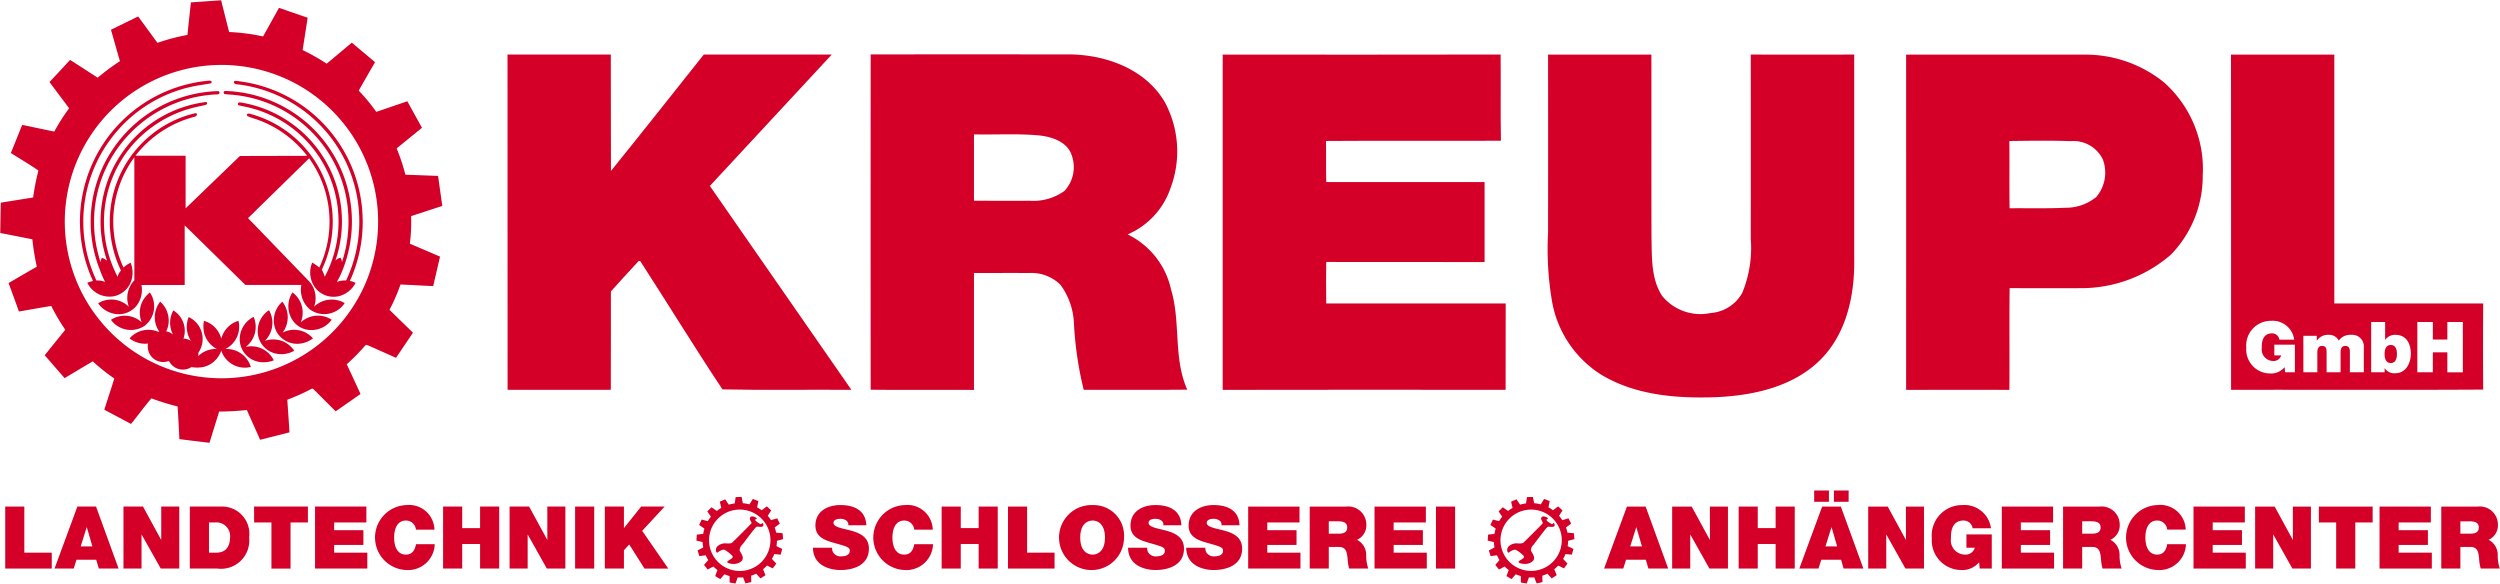 <svg xmlns="http://www.w3.org/2000/svg" viewBox="-0.02 -0.02 202.32 47.23"><g id="Gruppe_1268" data-name="Gruppe 1268" transform="translate(-4615 -36.874)"><g id="Kreupl2024_LangZusatz_Colour_SVG" data-name="Kreupl2024_LangZusatz_Colour SVG" transform="translate(4615 36.874)"><path id="Pfad_1" data-name="Pfad 1" d="M201.261,252.323c-.881-.026-1.762-.069-2.644-.093a16.2,16.2,0,0,0-.708-2.133q1.028-.83,2.049-1.668c-.393-.716-.793-1.427-1.183-2.144-.839.283-1.675.576-2.515.857a14.816,14.816,0,0,0-1.421-1.719c.438-.769.875-1.537,1.323-2.3-.624-.531-1.254-1.052-1.877-1.581-.685.561-1.353,1.137-2.039,1.7a16.933,16.933,0,0,0-1.945-1.1c.133-.872.273-1.744.407-2.618-.774-.263-1.546-.53-2.32-.8-.426.772-.859,1.543-1.288,2.314a16.36,16.36,0,0,0-2.75-.358q-.323-1.285-.647-2.568-1.223.085-2.446.171c-.09.877-.193,1.753-.278,2.632a16.265,16.265,0,0,0-2.428.643q-.78-1.07-1.562-2.137-1.1.539-2.2,1.075c.244.846.477,1.7.727,2.543a17.554,17.554,0,0,0-1.8,1.339c-.745-.48-1.486-.967-2.235-1.44q-.827.9-1.666,1.791c.526.71,1.061,1.414,1.589,2.123a15.534,15.534,0,0,0-1.2,1.885c-.867-.172-1.729-.366-2.6-.54q-.455,1.138-.916,2.272c.739.48,1.512.916,2.229,1.422a19.776,19.776,0,0,0-.427,2.179c-.872.142-1.743.279-2.614.421-.025.817-.031,1.636-.048,2.453q1.3.253,2.6.51a21.088,21.088,0,0,0,.359,2.221c-.767.433-1.526.877-2.284,1.324.287.763.561,1.53.84,2.3.871-.149,1.74-.307,2.612-.449a16.869,16.869,0,0,0,1.136,1.928q-.837,1.03-1.665,2.062c.542.613,1.072,1.235,1.612,1.85.761-.451,1.515-.915,2.281-1.356a16.177,16.177,0,0,0,1.742,1.388c-.264.842-.544,1.682-.811,2.525.722.382,1.442.768,2.165,1.149.553-.685,1.073-1.4,1.647-2.07a19.12,19.12,0,0,0,2.123.658q.078,1.32.142,2.641c.812.107,1.625.2,2.437.3q.388-1.266.781-2.531a19.241,19.241,0,0,0,2.241-.128c.352.806.72,1.606,1.074,2.413q1.188-.3,2.375-.6c-.05-.88-.116-1.759-.176-2.641a16.562,16.562,0,0,0,1.954-.879c.093-.069.17.038.235.092q.861.867,1.73,1.724l2.008-1.4c-.368-.806-.742-1.606-1.116-2.407a17.611,17.611,0,0,0,1.5-1.518c.065-.1.185-.014.269.009q1.109.492,2.218.987c.463-.676.913-1.355,1.373-2.032-.63-.62-1.269-1.232-1.9-1.851a15.032,15.032,0,0,0,.891-2.051c.883.04,1.764.091,2.647.13.186-.795.366-1.591.553-2.385q-1.218-.526-2.442-1.044a14.457,14.457,0,0,0,.1-2.234c.842-.273,1.681-.552,2.523-.824C201.49,253.945,201.374,253.135,201.261,252.323Zm-6.1,9.188a12.679,12.679,0,1,1,.9-8.444A12.728,12.728,0,0,1,195.165,261.512Z" transform="translate(-165.829 -238.109)" fill="#d40028"></path><path id="Pfad_2" data-name="Pfad 2" d="M204.943,265.257a11.426,11.426,0,0,0-10.249-10.719c-.218-.019-.193.237.027.267a11.182,11.182,0,0,1,8.9,15.889,1.634,1.634,0,0,0-.753.123,6.384,6.384,0,0,0,.46-.948,10.573,10.573,0,0,0-9.317-14.509c-.149-.013-.242,0-.268.033a.138.138,0,0,0,.05.213c.176.031.357.031.536.048a10.3,10.3,0,0,1,9.278,8.19,10.486,10.486,0,0,1-.324,5.372.639.639,0,0,0-.107-.358.675.675,0,0,0-.421.229,9.755,9.755,0,0,0-7.648-12.8c-.288-.051-.3.192-.167.228.153.041.3.069.45.1a9.487,9.487,0,0,1,7.588,10.067,9.594,9.594,0,0,1-1.083,3.705,3.735,3.735,0,0,0-.236-.57l.065-.149a9.021,9.021,0,0,0-5.825-12.452c-.358-.12-.351.131-.23.186.105.046.251.1.392.148a8.781,8.781,0,0,1,4.407,3.053l-5.44.013-4.395,4.238,0-4.256-4.062,0a8.859,8.859,0,0,1,4.8-3.16c.243-.069.218-.323.035-.281a8.732,8.732,0,0,0-3.5,1.7,9.025,9.025,0,0,0-3.189,5.07,9.154,9.154,0,0,0,.685,5.961,1.186,1.186,0,0,0-.273.508,11,11,0,0,1-.556-1.283,9.508,9.508,0,0,1,1.478-9.048,9.692,9.692,0,0,1,5.59-3.445c.231-.054.4-.084.6-.134.174-.042.174-.267,0-.234a9.755,9.755,0,0,0-7.964,12.839,1.491,1.491,0,0,0-.417-.235.746.746,0,0,0-.1.371,10.284,10.284,0,0,1,.431-7.632,10.428,10.428,0,0,1,9.031-5.967c.2,0,.207-.269.013-.262a10.646,10.646,0,0,0-8.211,4.3,10.524,10.524,0,0,0-1.326,10.17,8.4,8.4,0,0,0,.421.976,1.534,1.534,0,0,0-.7-.117,11.183,11.183,0,0,1,1.7-12.127,11.085,11.085,0,0,1,6.659-3.682c.345-.05.583-.095.839-.135.077-.013.117-.054.12-.114s-.025-.137-.279-.111a11.452,11.452,0,0,0-9.323,16.2c-.154.045-.306.093-.458.146a2,2,0,0,0,2.126,1.1,1.889,1.889,0,0,0,1.5-1.511,2.168,2.168,0,0,0-.12-1.207,2.347,2.347,0,0,0-.576.39,8.9,8.9,0,0,1-.829-3.6,8.784,8.784,0,0,1,1.706-5.32l0,9.952a2.069,2.069,0,0,0-.446,2.139,2.021,2.021,0,0,0-2.484-.278,2.043,2.043,0,0,0,1.175.818,1.862,1.862,0,0,0,1.916-.6,2.081,2.081,0,0,0,.413-1.7h3.5l0-4.826,4.916,4.824h4.528a2.057,2.057,0,0,0,.714,2,1.974,1.974,0,0,0,2.789-.532,2.056,2.056,0,0,0-2.473.291,2.031,2.031,0,0,0-.546-2.2l-4.8-4.968,4.944-4.84a8.768,8.768,0,0,1,.823,8.84,3.743,3.743,0,0,0-.574-.4,2.057,2.057,0,0,0,.367,2.181,1.876,1.876,0,0,0,2.225.374,2.121,2.121,0,0,0,.918-.912,1.361,1.361,0,0,0-.464-.155A11.451,11.451,0,0,0,204.943,265.257Z" transform="translate(-175.632 -248.012)" fill="#d40028"></path><path id="Pfad_3" data-name="Pfad 3" d="M191.178,300.44a2,2,0,0,0,.4-2.68,2.294,2.294,0,0,0-.632.776,2.072,2.072,0,0,0-.029,1.639,2.039,2.039,0,0,0-2.492-.2A2,2,0,0,0,191.178,300.44Z" transform="translate(-179.467 -274.111)" fill="#d40028"></path><path id="Pfad_4" data-name="Pfad 4" d="M225.642,300.176a2.044,2.044,0,0,0-.667-2.428,2.036,2.036,0,0,0-.018,2.213,1.806,1.806,0,0,0,1.6.831,2.011,2.011,0,0,0,1.591-.83A2.041,2.041,0,0,0,225.642,300.176Z" transform="translate(-201.324 -274.104)" fill="#d40028"></path><path id="Pfad_5" data-name="Pfad 5" d="M195.391,301.069a2.02,2.02,0,0,0-.685-1.431,2.042,2.042,0,0,0-.015,2.508,2.02,2.02,0,0,0-2.463.466,2.05,2.05,0,0,0,2.278.158A1.839,1.839,0,0,0,195.391,301.069Z" transform="translate(-181.762 -275.245)" fill="#d40028"></path><path id="Pfad_6" data-name="Pfad 6" d="M222.379,302.146a2.055,2.055,0,0,0-.018-2.505,2.013,2.013,0,0,0-.525,2.32,1.9,1.9,0,0,0,1.982,1.07,2.107,2.107,0,0,0,1.018-.422A2.018,2.018,0,0,0,222.379,302.146Z" transform="translate(-199.53 -275.246)" fill="#d40028"></path><path id="Pfad_7" data-name="Pfad 7" d="M198.084,301.423a2.048,2.048,0,0,0,.349,2.467,1.254,1.254,0,1,0,.086.478A1.945,1.945,0,0,0,198.084,301.423Z" transform="translate(-184.074 -276.322)" fill="#d40028"></path><path id="Pfad_8" data-name="Pfad 8" d="M220.54,303.952a2.082,2.082,0,0,0-1.586-.094,2.036,2.036,0,0,0,.335-2.482,2.017,2.017,0,0,0-.838,2.229,1.875,1.875,0,0,0,1.572,1.315,2.108,2.108,0,0,0,1.314-.264A2.258,2.258,0,0,0,220.54,303.952Z" transform="translate(-197.541 -276.294)" fill="#d40028"></path><path id="Pfad_9" data-name="Pfad 9" d="M202.614,305.665a1.956,1.956,0,0,0-.781-2.886,2.055,2.055,0,0,0,.643,2.418,1.255,1.255,0,1,0,.137.468Z" transform="translate(-186.582 -277.14)" fill="#d40028"></path><path id="Pfad_10" data-name="Pfad 10" d="M215.2,305.175a2.04,2.04,0,0,0,.64-2.432,2.03,2.03,0,0,0-1.115,2.023,1.88,1.88,0,0,0,1.455,1.6,2.207,2.207,0,0,0,1.291-.106A2.025,2.025,0,0,0,215.2,305.175Z" transform="translate(-195.333 -277.119)" fill="#d40028"></path><path id="Pfad_11" data-name="Pfad 11" d="M207.636,305.829a2.019,2.019,0,0,0,1.059-2.284,2.034,2.034,0,0,0-1.39,1.447,2.022,2.022,0,0,0-1.407-1.443,2.508,2.508,0,0,0,.021.995,2.034,2.034,0,0,0,1.028,1.281,2.026,2.026,0,0,0-2.037,1.469,2.622,2.622,0,0,0,1-.025,2.013,2.013,0,0,0,1.392-1.315,2.006,2.006,0,0,0,2.391,1.324A2.037,2.037,0,0,0,207.636,305.829Z" transform="translate(-189.416 -277.603)" fill="#d40028"></path><path id="Pfad_12" data-name="Pfad 12" d="M297.209,276.329q-5.724-8.251-11.455-16.5,4.932-5.318,9.865-10.632-5.179.009-10.357,0c-2.5,3.142-4.988,6.3-7.512,9.419-.018-3.139.005-6.279-.011-9.419q-4.179.009-8.359,0,.008,13.563.006,27.131c2.783,0,5.567-.01,8.352,0,.015-2.656,0-5.311.008-7.964q1.149-1.279,2.32-2.539c2.251,3.479,4.418,7.018,6.707,10.468C290.248,276.369,293.73,276.3,297.209,276.329Z" transform="translate(-228.327 -244.801)" fill="#d40028"></path><path id="Pfad_13" data-name="Pfad 13" d="M360.746,276.3c2.793-.008,5.587.013,8.38-.012-1.145-2.547-.517-5.451-1.309-8.087a6.5,6.5,0,0,0-3.519-4.478,6.273,6.273,0,0,0,3.477-3.761,8.406,8.406,0,0,0-.473-6.953c-1.63-2.788-5.04-3.924-8.124-3.852q-7.838-.011-15.674,0-.01,13.567,0,27.136c2.786.028,5.574,0,8.36.016q0-4.732,0-9.462c1.5,0,2.993-.008,4.489,0a3.322,3.322,0,0,1,2.513.958,5.648,5.648,0,0,1,1.087,3.1A28.522,28.522,0,0,0,360.746,276.3Zm-1.555-16.1a4.317,4.317,0,0,1-2.827.8c-1.5.007-3,0-4.5,0q0-2.687,0-5.373c1.73.038,3.467-.071,5.193.077,1.065.1,2.351.492,2.72,1.622A2.836,2.836,0,0,1,359.191,260.2Z" transform="translate(-273.062 -244.773)" fill="#d40028"></path><path id="Pfad_14" data-name="Pfad 14" d="M438.267,276.322c.007-2.329,0-4.657.007-6.986H423.75c-.017-1.12-.019-2.239,0-3.361,4.271.009,8.546,0,12.816.008,0-2.157,0-4.315,0-6.474q-6.408-.006-12.815,0c-.03-1.108,0-2.217-.021-3.325,4.719-.036,9.438,0,14.158-.019-.042-2.325,0-4.65-.024-6.978q-11.245.019-22.493.006.008,13.563,0,27.133Q426.823,276.307,438.267,276.322Z" transform="translate(-316.441 -244.795)" fill="#d40028"></path><path id="Pfad_15" data-name="Pfad 15" d="M495.433,276.919c2.984-.14,6.178-.84,8.371-3.013,2.138-2.121,2.8-5.269,2.749-8.184q0-8.264,0-16.529-4.187.011-8.37,0,.005,7.46,0,14.921a9.553,9.553,0,0,1-.688,4.364,3.185,3.185,0,0,1-2.55,1.632,4,4,0,0,1-3.935-1.383c-.917-1.407-.824-3.169-.862-4.778-.015-4.919,0-9.837-.009-14.753q-4.18,0-8.36,0,.005,7.2,0,14.4a25.046,25.046,0,0,0,.331,5.635,8.8,8.8,0,0,0,3.965,5.867C488.866,276.786,492.248,277.039,495.433,276.919Z" transform="translate(-356.516 -244.799)" fill="#d40028"></path><path id="Pfad_16" data-name="Pfad 16" d="M563.232,276.336c.023-2.745-.015-5.487.02-8.232,1.879,0,3.759.011,5.639,0a11.058,11.058,0,0,0,7.424-2.724,9.106,9.106,0,0,0,2.563-6.371,9.376,9.376,0,0,0-3.151-7.573,10.131,10.131,0,0,0-6.464-2.231q-7.195-.006-14.388,0,.007,13.564,0,27.131C557.663,276.331,560.447,276.323,563.232,276.336Zm4.964-20.129a2.637,2.637,0,0,1,2.6,1.482,3.047,3.047,0,0,1-.539,3.043,3.9,3.9,0,0,1-2.519.866c-1.5.071-2.993.026-4.489.041-.031-1.815,0-3.629-.02-5.444C564.887,256.176,566.544,256.147,568.2,256.207Z" transform="translate(-400.636 -244.804)" fill="#d40028"></path><path id="Pfad_17" data-name="Pfad 17" d="M168.391,341.462h-1.546v5.018h3.766v-1.287h-2.22Z" transform="translate(-166.442 -300.487)" fill="#d40028"></path><path id="Pfad_18" data-name="Pfad 18" d="M178.758,341.462l-1.849,5.018h1.553l.225-.717h1.595l.211.717h1.6l-1.826-5.018Zm.267,3.226.484-1.546h.015l.45,1.546Z" transform="translate(-172.516 -300.487)" fill="#d40028"></path><path id="Pfad_19" data-name="Pfad 19" d="M194.04,344.145h-.014l-1.462-2.683h-1.581v5.018h1.462v-2.741h.014L194,346.479h1.5v-5.018H194.04Z" transform="translate(-181.011 -300.487)" fill="#d40028"></path><path id="Pfad_20" data-name="Pfad 20" d="M207.064,341.462h-2.537v5.018h2.235a2.286,2.286,0,0,0,2.565-2.516A2.206,2.206,0,0,0,207.064,341.462Zm-.386,3.731h-.6v-2.446h.492a1.11,1.11,0,0,1,1.215,1.2C207.78,344.414,207.64,345.193,206.677,345.193Z" transform="translate(-189.185 -300.487)" fill="#d40028"></path><path id="Pfad_21" data-name="Pfad 21" d="M217.654,342.747h1.4v3.733h1.547v-3.733h1.405v-1.285h-4.357Z" transform="translate(-197.108 -300.487)" fill="#d40028"></path><path id="Pfad_22" data-name="Pfad 22" d="M231.632,344.569H234v-1.195h-2.368v-.627h2.607v-1.285h-4.153v5.018h4.231v-1.287h-2.684Z" transform="translate(-204.61 -300.487)" fill="#d40028"></path><path id="Pfad_23" data-name="Pfad 23" d="M244.835,345.168c-.724,0-.956-.7-.956-1.378s.232-1.379.956-1.379a.806.806,0,0,1,.808.737h1.5a2.054,2.054,0,0,0-2.269-1.989,2.63,2.63,0,0,0,0,5.257,2.156,2.156,0,0,0,2.29-2.088H245.65C245.558,344.8,245.354,345.168,244.835,345.168Z" transform="translate(-212.003 -300.305)" fill="#d40028"></path><path id="Pfad_24" data-name="Pfad 24" d="M259.221,343.206h-1.448v-1.744h-1.546v5.018h1.546V344.49h1.448v1.989h1.546v-5.018h-1.546Z" transform="translate(-220.388 -300.487)" fill="#d40028"></path><path id="Pfad_25" data-name="Pfad 25" d="M272.856,344.145h-.014l-1.461-2.683H269.8v5.018h1.462v-2.741h.014l1.539,2.741h1.5v-5.018h-1.462Z" transform="translate(-228.58 -300.487)" fill="#d40028"></path><rect id="Rechteck_7" data-name="Rechteck 7" width="1.545" height="5.018" transform="translate(46.523 40.975)" fill="#d40028"></rect><path id="Pfad_26" data-name="Pfad 26" d="M294.081,341.462h-1.9L290.8,343.19h-.014v-1.728h-1.546v5.018h1.546V345l.428-.471,1.237,1.954h1.926l-2.115-3.058Z" transform="translate(-240.313 -300.487)" fill="#d40028"></path><path id="Pfad_27" data-name="Pfad 27" d="M334.846,343.238c-.709-.2-1.426-.273-1.454-.632,0-.282.344-.337.555-.337a.8.8,0,0,1,.457.126.385.385,0,0,1,.183.4h1.462c-.043-1.223-1.005-1.638-2.094-1.638-1.033,0-2.024.5-2.024,1.66,0,1.012.907,1.23,1.7,1.454.864.247,1.082.316,1.082.578,0,.372-.387.456-.64.456a.713.713,0,0,1-.738-.366.921.921,0,0,1-.057-.33h-1.546c.014,1.6,1.637,1.806,2.207,1.806,1.117,0,2.319-.421,2.319-1.73C336.259,343.767,335.556,343.435,334.846,343.238Z" transform="translate(-265.96 -300.304)" fill="#d40028"></path><path id="Pfad_28" data-name="Pfad 28" d="M346.556,345.168c-.724,0-.956-.7-.956-1.378s.232-1.379.956-1.379a.805.805,0,0,1,.808.737h1.5a2.055,2.055,0,0,0-2.27-1.989,2.63,2.63,0,0,0,0,5.257,2.157,2.157,0,0,0,2.291-2.088h-1.518C347.28,344.8,347.076,345.168,346.556,345.168Z" transform="translate(-273.397 -300.305)" fill="#d40028"></path><path id="Pfad_29" data-name="Pfad 29" d="M360.989,343.207h-1.447v-1.742h-1.547v5.016h1.547v-1.989h1.447v1.989h1.546v-5.016h-1.546Z" transform="translate(-281.81 -300.489)" fill="#d40028"></path><path id="Pfad_30" data-name="Pfad 30" d="M373.088,341.465h-1.546v5.016h3.767v-1.287h-2.221Z" transform="translate(-289.986 -300.489)" fill="#d40028"></path><path id="Pfad_31" data-name="Pfad 31" d="M384.938,341.159a2.63,2.63,0,1,0,2.543,2.63A2.469,2.469,0,0,0,384.938,341.159Zm0,4.008c-.394,0-1-.26-1-1.378s.6-1.378,1-1.378,1,.259,1,1.378S385.331,345.167,384.938,345.167Z" transform="translate(-296.536 -300.304)" fill="#d40028"></path><path id="Pfad_32" data-name="Pfad 32" d="M399.162,343.238c-.71-.2-1.427-.273-1.454-.632,0-.282.344-.337.555-.337a.8.8,0,0,1,.458.126.383.383,0,0,1,.182.4h1.461c-.041-1.223-1-1.638-2.094-1.638-1.032,0-2.023.5-2.023,1.66,0,1.012.907,1.23,1.7,1.454.863.247,1.082.316,1.082.578,0,.372-.386.456-.64.456a.713.713,0,0,1-.738-.366.93.93,0,0,1-.056-.33H396.05c.014,1.6,1.637,1.806,2.206,1.806,1.116,0,2.319-.421,2.319-1.73C400.575,343.767,399.872,343.435,399.162,343.238Z" transform="translate(-304.778 -300.304)" fill="#d40028"></path><path id="Pfad_33" data-name="Pfad 33" d="M411.037,343.238c-.71-.2-1.427-.273-1.455-.632,0-.282.344-.337.555-.337a.8.8,0,0,1,.456.126.383.383,0,0,1,.182.4h1.462c-.042-1.223-1-1.638-2.094-1.638-1.033,0-2.023.5-2.023,1.66,0,1.012.906,1.23,1.7,1.454.865.247,1.082.316,1.082.578,0,.372-.386.456-.64.456a.712.712,0,0,1-.737-.366.937.937,0,0,1-.056-.33h-1.545c.014,1.6,1.637,1.806,2.206,1.806,1.117,0,2.318-.421,2.318-1.73C412.449,343.767,411.746,343.435,411.037,343.238Z" transform="translate(-311.945 -300.304)" fill="#d40028"></path><path id="Pfad_34" data-name="Pfad 34" d="M422.117,344.57h2.367v-1.194h-2.367v-.626h2.608v-1.285h-4.154v5.016h4.23v-1.287h-2.684Z" transform="translate(-319.578 -300.489)" fill="#d40028"></path><path id="Pfad_35" data-name="Pfad 35" d="M436.959,344.156a1.286,1.286,0,0,0,.752-1.258,1.463,1.463,0,0,0-1.638-1.432H433.13v5.016h1.544v-1.749h.824c.611,0,.653.5.7.976a3.551,3.551,0,0,0,.126.772h1.545a3.289,3.289,0,0,1-.168-1.075A1.362,1.362,0,0,0,436.959,344.156Zm-1.477-.5h-.808v-1h.724c.591,0,.767.183.767.5C436.166,343.609,435.773,343.657,435.482,343.657Z" transform="translate(-327.158 -300.489)" fill="#d40028"></path><path id="Pfad_36" data-name="Pfad 36" d="M447.907,344.57h2.366v-1.194h-2.366v-.626h2.607v-1.285H446.36v5.016h4.23v-1.287h-2.683Z" transform="translate(-335.142 -300.489)" fill="#d40028"></path><rect id="Rechteck_8" data-name="Rechteck 8" width="1.547" height="5.016" transform="translate(116.191 40.976)" fill="#d40028"></rect><path id="Pfad_37" data-name="Pfad 37" d="M495.072,341.465l-1.849,5.016h1.552l.225-.716h1.6l.211.716h1.6l-1.827-5.016Zm.266,3.225.486-1.546h.012l.451,1.546Z" transform="translate(-363.427 -300.489)" fill="#d40028"></path><path id="Pfad_38" data-name="Pfad 38" d="M510.172,344.148h-.015l-1.462-2.683h-1.581v5.016h1.463v-2.74h.014l1.538,2.74h1.5v-5.016h-1.461Z" transform="translate(-371.81 -300.489)" fill="#d40028"></path><path id="Pfad_39" data-name="Pfad 39" d="M523.683,343.207h-1.447v-1.742h-1.546v5.016h1.546v-1.989h1.447v1.989h1.547v-5.016h-1.547Z" transform="translate(-380.005 -300.489)" fill="#d40028"></path><rect id="Rechteck_9" data-name="Rechteck 9" width="1.193" height="0.914" transform="translate(146.798 39.675)" fill="#d40028"></rect><rect id="Rechteck_10" data-name="Rechteck 10" width="1.193" height="0.914" transform="translate(148.393 39.675)" fill="#d40028"></rect><path id="Pfad_40" data-name="Pfad 40" d="M534.924,341.465l-1.848,5.016h1.552l.225-.716h1.6l.208.716h1.6l-1.826-5.016Zm.266,3.225.486-1.546h.013l.449,1.546Z" transform="translate(-387.48 -300.489)" fill="#d40028"></path><path id="Pfad_41" data-name="Pfad 41" d="M550.192,344.148h-.015l-1.46-2.683h-1.581v5.016h1.46v-2.74h.015l1.539,2.74h1.5v-5.016h-1.462Z" transform="translate(-395.966 -300.489)" fill="#d40028"></path><path id="Pfad_42" data-name="Pfad 42" d="M562.921,344.61h.68a.766.766,0,0,1-.8.556,1.151,1.151,0,0,1-1.132-1.295c0-.344-.036-1.461,1.026-1.461a.733.733,0,0,1,.731.625h1.483a2.166,2.166,0,0,0-2.311-1.877,2.458,2.458,0,0,0-2.475,2.678,2.4,2.4,0,0,0,2.4,2.579,1.756,1.756,0,0,0,1.426-.633l.049.513h.976v-2.762h-2.051v1.076Z" transform="translate(-403.804 -300.304)" fill="#d40028"></path><path id="Pfad_43" data-name="Pfad 43" d="M575.94,344.57h2.369v-1.194H575.94v-.626h2.609v-1.285H574.4v5.016h4.229v-1.287H575.94Z" transform="translate(-412.418 -300.489)" fill="#d40028"></path><path id="Pfad_44" data-name="Pfad 44" d="M590.743,344.156a1.289,1.289,0,0,0,.752-1.258,1.464,1.464,0,0,0-1.638-1.432h-2.944v5.016h1.546v-1.749h.822c.611,0,.653.5.7.976a3.575,3.575,0,0,0,.126.772h1.545a3.281,3.281,0,0,1-.168-1.075A1.369,1.369,0,0,0,590.743,344.156Zm-1.477-.5h-.808v-1h.724c.591,0,.766.183.766.5C589.948,343.609,589.554,343.657,589.266,343.657Z" transform="translate(-419.972 -300.489)" fill="#d40028"></path><path id="Pfad_45" data-name="Pfad 45" d="M602.318,345.166c-.723,0-.956-.7-.956-1.379s.232-1.378.956-1.378a.8.8,0,0,1,.807.737h1.5a2.056,2.056,0,0,0-2.271-1.99,2.63,2.63,0,0,0,0,5.258,2.157,2.157,0,0,0,2.291-2.089h-1.519C603.042,344.8,602.839,345.166,602.318,345.166Z" transform="translate(-427.76 -300.304)" fill="#d40028"></path><path id="Pfad_46" data-name="Pfad 46" d="M615.1,344.57h2.368v-1.194H615.1v-.626H617.7v-1.285h-4.153v5.016h4.23v-1.287H615.1Z" transform="translate(-436.051 -300.489)" fill="#d40028"></path><path id="Pfad_47" data-name="Pfad 47" d="M629.174,344.148h-.013l-1.462-2.683h-1.581v5.016h1.462v-2.74h.014l1.539,2.74h1.5v-5.016h-1.461Z" transform="translate(-443.635 -300.489)" fill="#d40028"></path><path id="Pfad_48" data-name="Pfad 48" d="M639.127,342.75h1.4v3.732h1.547V342.75h1.406v-1.285h-4.356Z" transform="translate(-451.486 -300.489)" fill="#d40028"></path><path id="Pfad_49" data-name="Pfad 49" d="M653.06,344.57h2.367v-1.194H653.06v-.626h2.605v-1.285h-4.152v5.016h4.231v-1.287H653.06Z" transform="translate(-458.962 -300.489)" fill="#d40028"></path><path id="Pfad_50" data-name="Pfad 50" d="M668.684,345.407a1.37,1.37,0,0,0-.738-1.251,1.287,1.287,0,0,0,.752-1.258,1.464,1.464,0,0,0-1.638-1.432h-2.945v5.016h1.546v-1.749h.823c.61,0,.653.5.695.976a3.6,3.6,0,0,0,.127.772h1.545A3.308,3.308,0,0,1,668.684,345.407Zm-2.214-1.75h-.808v-1h.724c.592,0,.766.183.766.5C667.151,343.609,666.758,343.657,666.469,343.657Z" transform="translate(-466.568 -300.489)" fill="#d40028"></path><path id="Pfad_51" data-name="Pfad 51" d="M314.944,342.914c-.015-.16-.031-.318-.045-.48-.172-.011-.344-.029-.517-.041a3.1,3.1,0,0,0-.121-.423l.416-.309c-.071-.143-.143-.286-.213-.43l-.5.146a2.917,2.917,0,0,0-.264-.349c.092-.148.185-.293.279-.438-.117-.11-.236-.219-.354-.327-.139.1-.274.211-.414.313a3.733,3.733,0,0,0-.371-.233c.034-.169.069-.338.1-.509-.15-.057-.3-.116-.448-.174-.09.147-.182.294-.272.44a3.359,3.359,0,0,0-.536-.093c-.035-.17-.069-.339-.1-.508l-.48.012c-.025.171-.053.34-.077.513a3.394,3.394,0,0,0-.481.1c-.1-.144-.191-.289-.287-.432l-.44.189c.04.171.078.338.12.506a3.225,3.225,0,0,0-.364.247c-.141-.1-.282-.2-.425-.3-.113.114-.227.225-.342.335.1.146.2.288.293.431a3.126,3.126,0,0,0-.252.358c-.168-.041-.335-.087-.5-.129-.066.147-.133.291-.2.438.141.1.288.192.425.3a3.863,3.863,0,0,0-.1.423c-.172.021-.345.039-.516.059-.012.16-.02.321-.03.481l.5.123a4.029,4.029,0,0,0,.051.438c-.155.078-.307.158-.459.239.05.153.1.305.144.458.172-.021.343-.045.515-.066a3.217,3.217,0,0,0,.206.388l-.345.389c.1.123.2.251.3.375.153-.08.3-.165.458-.244a3.138,3.138,0,0,0,.329.287c-.059.163-.122.325-.181.488.138.08.276.163.414.243.115-.13.222-.265.341-.39a3.943,3.943,0,0,0,.41.147c0,.172,0,.346.005.519.157.028.316.053.475.08.057-.163.116-.325.174-.488a4.041,4.041,0,0,0,.44-.006c.062.161.127.322.189.482l.471-.1c0-.173-.007-.346-.012-.519a3.258,3.258,0,0,0,.39-.155c.019-.013.033.01.046.021.107.118.215.235.323.352.135-.086.271-.171.406-.258-.065-.16-.131-.32-.2-.48a3.7,3.7,0,0,0,.308-.285c.014-.021.037,0,.052,0q.213.108.426.212c.1-.126.191-.256.287-.385-.119-.128-.238-.253-.357-.38a2.891,2.891,0,0,0,.193-.393l.517.048c.043-.155.086-.307.129-.462-.155-.077-.312-.151-.469-.227a2.754,2.754,0,0,0,.039-.436Zm-1.32,1.267a2.485,2.485,0,1,1,.25-1.646A2.5,2.5,0,0,1,313.624,344.181Z" transform="translate(-251.587 -299.303)" fill="#d40028"></path><path id="Pfad_52" data-name="Pfad 52" d="M315.5,344.076c-.162-.082-.439-.272-.4-.341s.115-.053.126-.087-.1-.126-.294-.173-.32.107-.247.27.137.238.108.284-1.525,1.539-1.589,1.59a1.039,1.039,0,0,1-.442.032.964.964,0,0,0-.664.19.422.422,0,0,0-.173.416c.006.074.063.2.15.121s.38-.254.514-.214.729.474.692.589c-.054.174-.365.248-.444.387-.063.112.607.323,1.056.022.473-.317-.029-.766-.056-.964a.7.7,0,0,1,.223-.45c.138-.167,1.006-1.357,1.142-1.44.067-.042.41.069.527-.048.074-.074.014-.215-.044-.252S315.624,344.139,315.5,344.076Z" transform="translate(-254.001 -301.697)" fill="#d40028"></path><path id="Pfad_53" data-name="Pfad 53" d="M476.472,342.914c-.014-.16-.03-.318-.045-.48-.173-.011-.344-.029-.518-.041a3.081,3.081,0,0,0-.118-.423c.137-.1.276-.206.414-.309-.07-.143-.143-.286-.213-.43l-.5.146a2.851,2.851,0,0,0-.264-.349c.093-.148.186-.293.28-.438-.118-.11-.237-.219-.354-.327-.138.1-.274.211-.412.313a3.943,3.943,0,0,0-.372-.233c.034-.169.068-.338.1-.509-.152-.057-.3-.116-.449-.174-.088.147-.182.294-.273.44a3.339,3.339,0,0,0-.535-.093l-.1-.508-.481.012c-.024.171-.052.34-.076.513a3.37,3.37,0,0,0-.481.1l-.288-.432-.439.189c.039.171.077.338.118.506a3.3,3.3,0,0,0-.365.247c-.14-.1-.282-.2-.422-.3-.115.114-.228.225-.343.335.1.146.195.288.292.431a3.033,3.033,0,0,0-.253.358c-.168-.041-.335-.087-.5-.129-.065.147-.132.291-.2.438.141.1.29.192.425.3a3.851,3.851,0,0,0-.1.423c-.173.021-.346.039-.517.059-.012.16-.02.321-.03.481l.5.123a4.258,4.258,0,0,0,.05.438c-.154.078-.307.158-.458.239.05.153.1.305.144.458.174-.021.343-.045.516-.066a3.3,3.3,0,0,0,.205.388l-.343.389c.1.123.2.251.3.375.153-.08.305-.165.458-.244a3.115,3.115,0,0,0,.329.287l-.182.488c.139.08.276.163.415.243.113-.13.222-.265.34-.39a3.864,3.864,0,0,0,.41.147c0,.172,0,.346,0,.519.159.028.315.053.475.08.058-.163.115-.325.174-.488a4.044,4.044,0,0,0,.44-.006c.061.161.126.322.189.482l.47-.1c0-.173-.007-.346-.011-.519a3.3,3.3,0,0,0,.392-.155c.018-.013.032.01.044.021.106.118.215.235.323.352.135-.086.271-.171.406-.258-.066-.16-.131-.32-.2-.48a3.375,3.375,0,0,0,.307-.285c.013-.021.036,0,.053,0l.425.212c.1-.126.192-.256.286-.385-.115-.128-.237-.253-.354-.38a3.141,3.141,0,0,0,.192-.393l.517.048c.042-.155.086-.307.128-.462-.156-.077-.312-.151-.469-.227a2.74,2.74,0,0,0,.039-.436C476.138,343.008,476.3,342.96,476.472,342.914Zm-1.32,1.267a2.481,2.481,0,1,1,.252-1.646A2.494,2.494,0,0,1,475.152,344.181Z" transform="translate(-349.077 -299.303)" fill="#d40028"></path><path id="Pfad_54" data-name="Pfad 54" d="M477.026,344.076c-.163-.082-.439-.272-.4-.341s.115-.053.127-.087-.1-.126-.295-.173-.322.107-.245.27.137.238.108.284-1.525,1.539-1.589,1.59a1.042,1.042,0,0,1-.442.032.961.961,0,0,0-.664.19.425.425,0,0,0-.174.416c.007.074.063.2.151.121s.379-.254.512-.214.73.474.693.589c-.054.174-.366.248-.444.387-.062.112.608.323,1.056.022.473-.317-.03-.766-.057-.964a.7.7,0,0,1,.223-.45c.139-.167,1.006-1.357,1.141-1.44.068-.042.41.069.527-.048.076-.074.015-.215-.043-.252S477.154,344.139,477.026,344.076Z" transform="translate(-351.491 -301.697)" fill="#d40028"></path><path id="Pfad_55" data-name="Pfad 55" d="M641.6,276.312q-.027-3.486,0-6.97-6.024.006-12.048,0,0-10.072,0-20.142-4.178,0-8.362,0,.01,13.564.007,27.131C628,276.316,634.8,276.354,641.6,276.312Zm-5.328-5.468h1.254v1.415H638.7v-1.415h1.253v4.07H638.7V273.3h-1.175v1.613h-1.254Zm-3.738,0h1.13v1.437h.011a.964.964,0,0,1,.811-.4c.991,0,1.258.845,1.258,1.54,0,.742-.4,1.566-1.241,1.566a.911.911,0,0,1-.867-.4h-.013v.324h-1.089v-4.07Zm-5.491,1.113h1.09v.392h.011a1.069,1.069,0,0,1,.969-.468.876.876,0,0,1,.8.463,1.146,1.146,0,0,1,1.01-.463.937.937,0,0,1,1.016,1v2.028h-1.128v-1.6c0-.28-.031-.53-.372-.53-.285,0-.381.222-.381.53v1.6h-1.131v-1.6c0-.28-.028-.53-.37-.53-.283,0-.38.222-.38.53v1.6h-1.13v-2.957Zm-2.613-1.209a1.756,1.756,0,0,1,1.875,1.523h-1.2a.594.594,0,0,0-.591-.509c-.863,0-.833.909-.833,1.185a.932.932,0,0,0,.917,1.05.625.625,0,0,0,.652-.45h-.554v-.872h1.664v2.238h-.793l-.038-.415a1.43,1.43,0,0,1-1.159.512,1.94,1.94,0,0,1-1.943-2.092A1.992,1.992,0,0,1,624.431,270.748Z" transform="translate(-440.66 -244.804)" fill="#d40028"></path><path id="Pfad_56" data-name="Pfad 56" d="M653.05,309.946c.4,0,.5-.383.5-.735s-.091-.73-.5-.73-.5.381-.5.73S652.645,309.946,653.05,309.946Z" transform="translate(-459.59 -280.582)" fill="#d40028"></path></g></g></svg>